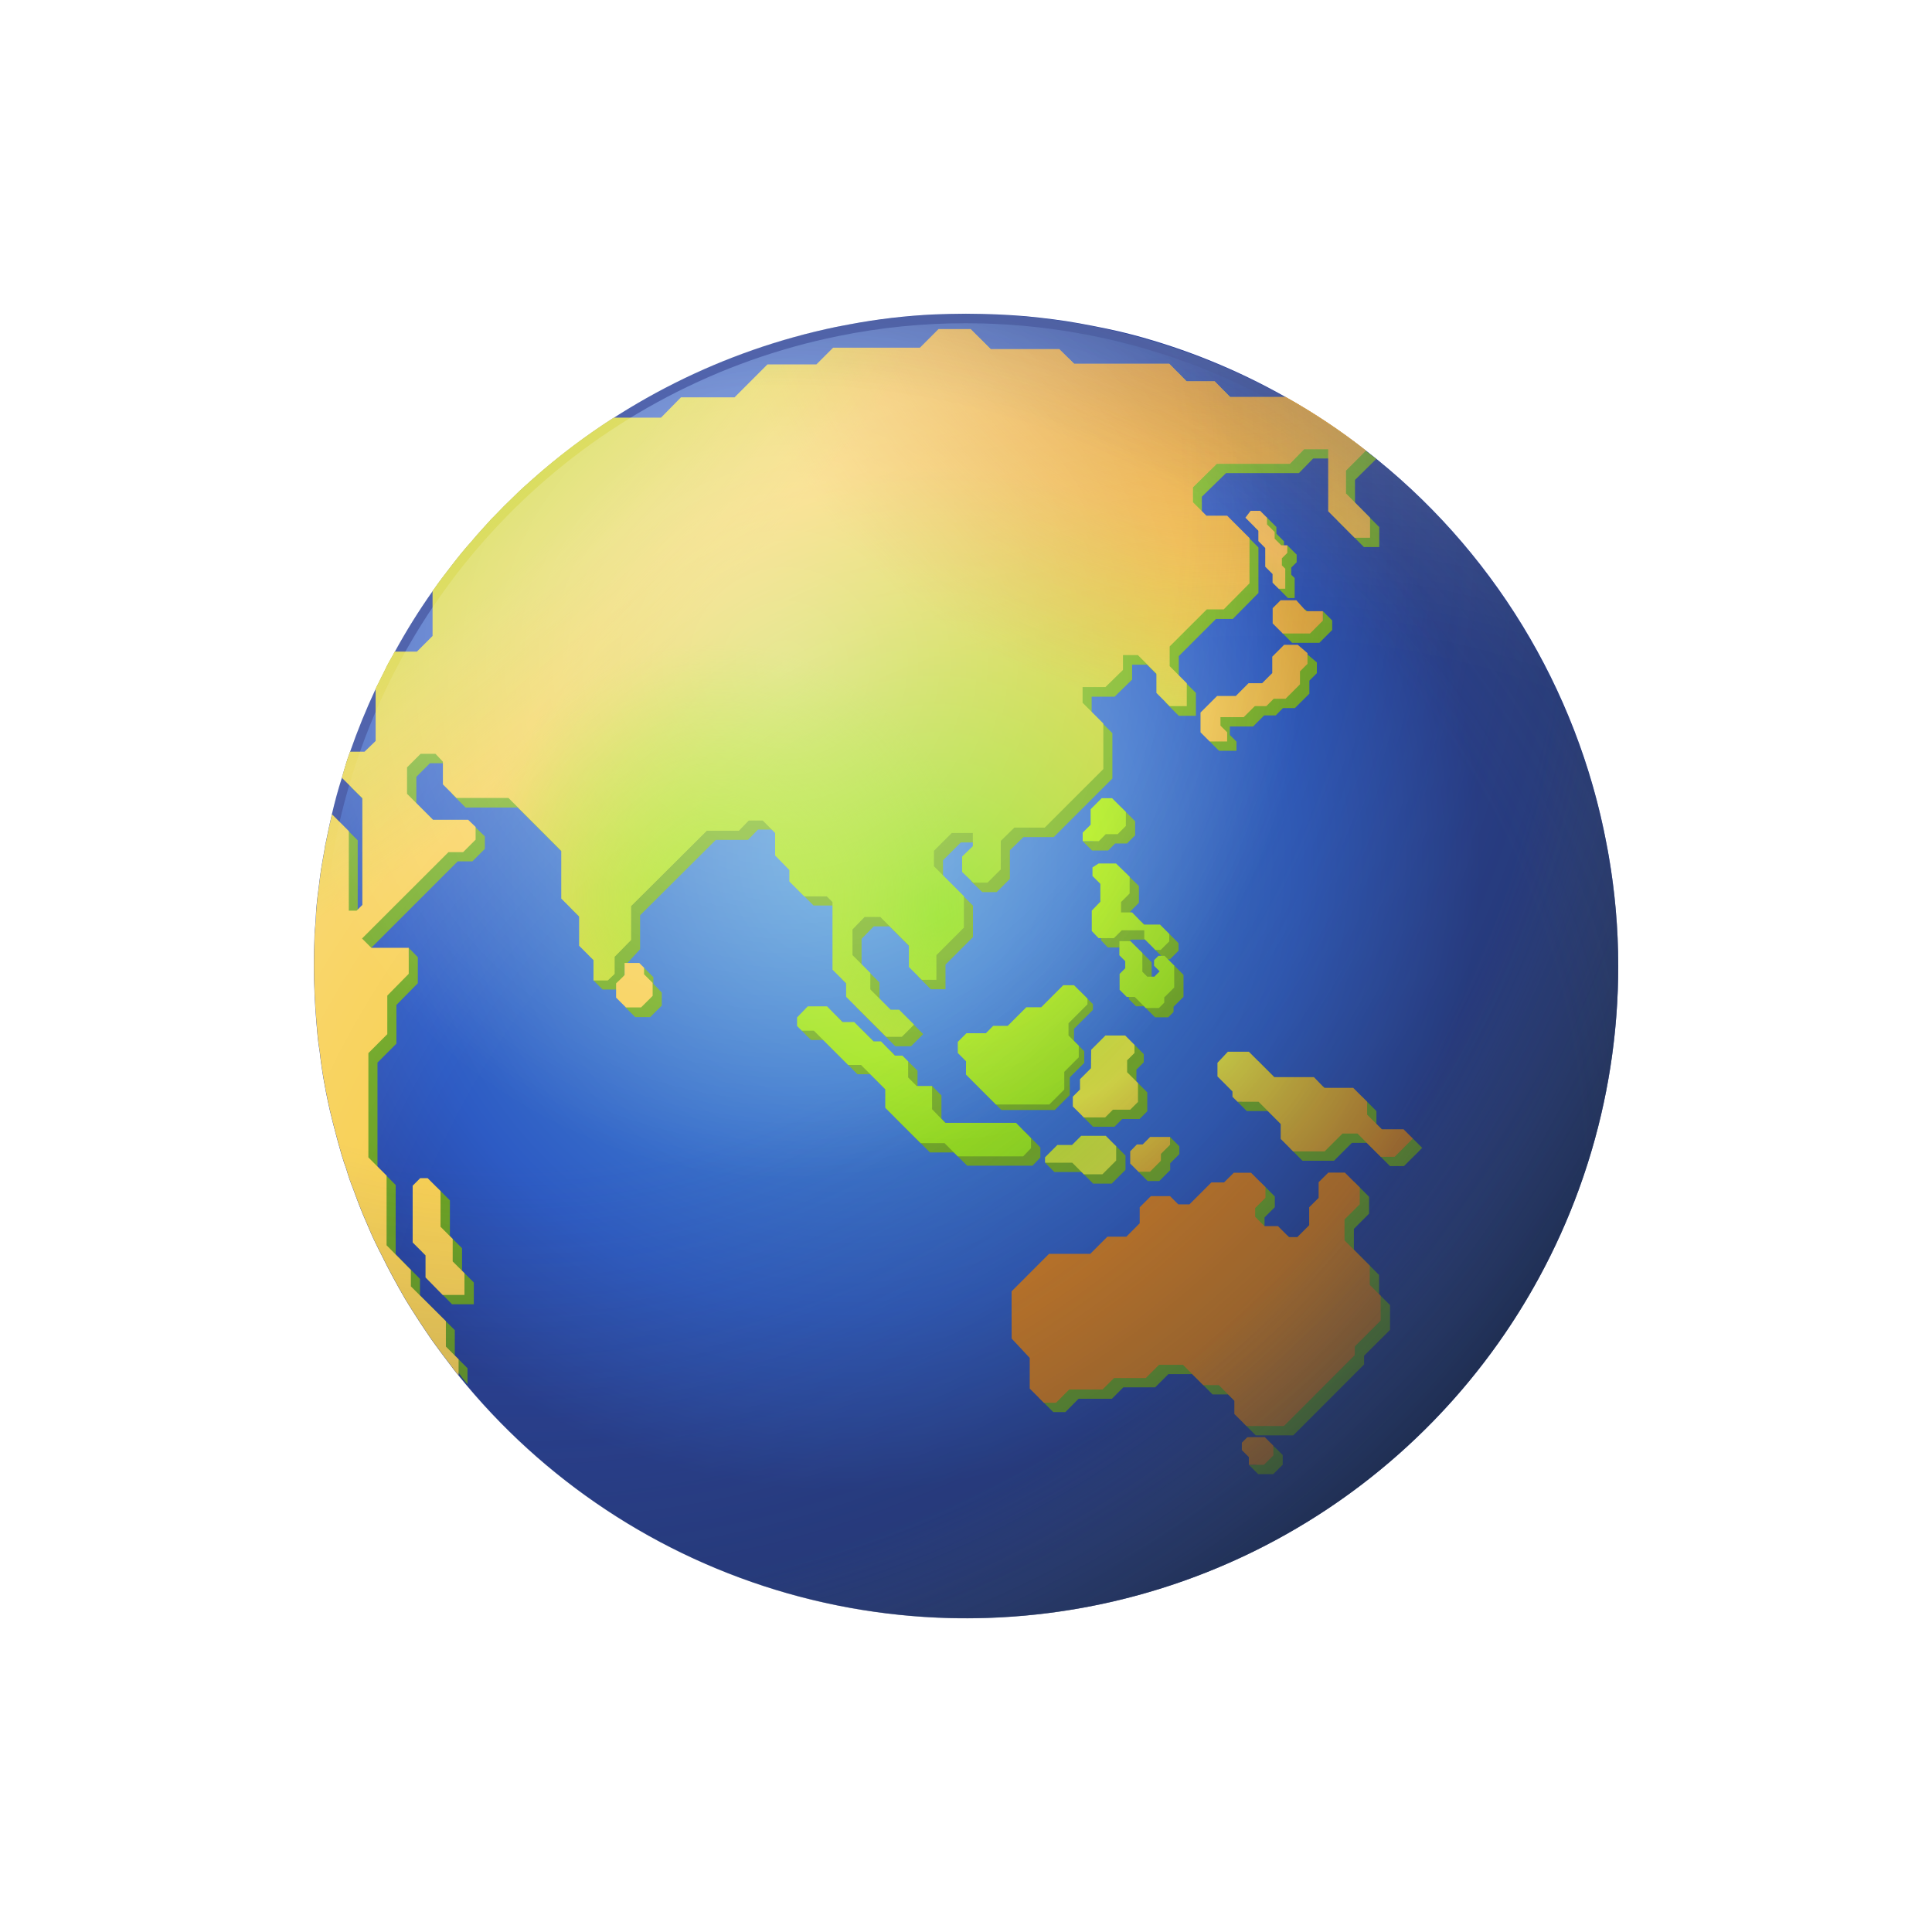 <svg width="52" height="52" viewBox="0 0 52 52" fill="none" xmlns="http://www.w3.org/2000/svg">
<g filter="url(#filter0_d)">
<path d="M41.555 24C41.556 27.632 40.43 31.174 38.333 34.139C36.235 37.104 33.27 39.345 29.845 40.554C26.421 41.763 22.706 41.879 19.212 40.888C15.718 39.896 12.618 37.845 10.339 35.017C10.257 34.922 10.18 34.822 10.108 34.717C9.954 34.517 9.808 34.323 9.656 34.112C9.531 33.939 9.416 33.756 9.291 33.573C9.156 33.362 9.022 33.16 8.897 32.949C8.675 32.564 8.464 32.179 8.272 31.785C8.214 31.67 8.156 31.564 8.108 31.458C8.022 31.285 7.945 31.103 7.868 30.92C7.733 30.62 7.618 30.314 7.512 30.02C7.438 29.838 7.374 29.652 7.32 29.463C7.272 29.338 7.233 29.213 7.195 29.088C7.08 28.694 6.974 28.288 6.878 27.888C6.801 27.552 6.733 27.205 6.678 26.859C6.649 26.667 6.62 26.475 6.601 26.282C6.593 26.265 6.59 26.245 6.591 26.225C6.553 25.984 6.534 25.744 6.514 25.504C6.494 25.264 6.476 25.004 6.466 24.754C6.456 24.504 6.447 24.254 6.447 24.004C6.447 23.716 6.457 23.427 6.466 23.139L6.495 22.764C6.505 22.485 6.534 22.206 6.572 21.927C6.601 21.687 6.63 21.447 6.672 21.216C6.691 21.11 6.711 20.995 6.73 20.889C6.741 20.802 6.757 20.716 6.778 20.63C6.826 20.389 6.878 20.149 6.932 19.918C7.009 19.591 7.095 19.264 7.201 18.937C7.268 18.707 7.335 18.466 7.422 18.237C7.622 17.661 7.853 17.094 8.114 16.537C8.201 16.374 8.278 16.201 8.364 16.037C8.431 15.893 8.508 15.758 8.585 15.624C8.595 15.595 8.614 15.576 8.624 15.547C8.932 14.983 9.272 14.437 9.643 13.912C9.652 13.903 9.662 13.884 9.672 13.874C9.825 13.653 9.989 13.441 10.152 13.23C10.315 13.019 10.498 12.788 10.691 12.576C10.864 12.365 11.046 12.176 11.229 11.97L11.287 11.913C11.469 11.72 11.662 11.528 11.854 11.345C12.017 11.182 12.181 11.038 12.354 10.884C14.668 8.837 17.476 7.429 20.5 6.8C20.615 6.78 20.74 6.752 20.855 6.732C21.611 6.589 22.375 6.499 23.143 6.463C23.422 6.454 23.711 6.444 23.999 6.444C24.287 6.444 24.566 6.454 24.845 6.463C25.095 6.473 25.355 6.492 25.605 6.511C26.095 6.559 26.585 6.617 27.056 6.704C27.527 6.791 28.018 6.886 28.489 7.011C29.925 7.392 31.307 7.955 32.6 8.685C33.358 9.108 34.082 9.59 34.763 10.127C38.147 12.749 40.453 16.52 41.243 20.727C41.252 20.775 41.262 20.833 41.272 20.881C41.282 20.929 41.291 20.987 41.3 21.035C41.469 22.015 41.554 23.007 41.555 24Z" fill="#253D99"/>
<path d="M41.299 24C41.299 27.274 40.37 30.481 38.62 33.248C36.871 36.015 34.371 38.228 31.413 39.631C28.456 41.035 25.16 41.569 21.91 41.174C18.66 40.779 15.589 39.469 13.054 37.398C10.519 35.327 8.623 32.579 7.587 29.473C6.552 26.367 6.419 23.031 7.204 19.853C7.989 16.674 9.659 13.784 12.022 11.518C14.384 9.251 17.341 7.701 20.549 7.048C21.684 6.815 22.84 6.699 23.999 6.7C28.055 6.7 31.982 8.126 35.093 10.728C38.204 13.33 40.301 16.942 41.018 20.934C41.205 21.945 41.299 22.972 41.299 24Z" fill="url(#paint0_radial)"/>
<path d="M26.002 29.154V28.885L25.598 28.472H23.694L23.339 28.106V27.481H22.925L22.695 27.251V26.818L22.541 26.664H22.339L21.964 26.28H21.762L21.243 25.76H20.926L20.512 25.337H19.993L19.705 25.635V25.866L19.83 25.991H20.156L21.079 26.914H21.426L22.079 27.568V28.068L23.031 29.019H23.675L24.031 29.375H25.79L26.002 29.154Z" fill="url(#paint1_radial)"/>
<path d="M24.55 27.472L24.953 27.876H26.39L26.793 27.473V26.997L27.183 26.607V26.294L26.907 26.018V25.69L27.417 25.18V25.027L27.056 24.665H26.766L26.471 24.96L26.172 25.259H25.772L25.271 25.76H24.88L24.682 25.958H24.16L23.928 26.191V26.489L24.149 26.711L24.148 27.07L24.55 27.472Z" fill="url(#paint2_radial)"/>
<path d="M29.854 24.238L29.593 23.977H29.429L29.312 24.094V24.244L29.462 24.395L29.319 24.538H29.129L28.997 24.406V23.901L28.678 23.582H28.38L28.377 23.962L28.536 24.121V24.312L28.384 24.464V24.891L28.576 25.084H28.791L29.088 25.381H29.443L29.586 25.238V25.097L29.854 24.83V24.238Z" fill="url(#paint3_radial)"/>
<path d="M28.879 27.91V27.402L28.587 27.11V26.789L28.785 26.592V26.372L28.535 26.122H28.002L27.619 26.506L27.614 27.003L27.318 27.298V27.575L27.125 27.768V28.031L27.421 28.327H27.995L28.203 28.119H28.671L28.879 27.91Z" fill="url(#paint4_radial)"/>
<path d="M28.654 22.299V21.848L28.289 21.492H27.818L27.654 21.598V21.828L27.866 22.04V22.521L27.635 22.761V23.309L27.818 23.501H28.231L28.443 23.29H29.048V23.52L29.346 23.818H29.491L29.721 23.588V23.386L29.471 23.136H29.039L28.722 22.809H28.423V22.53L28.654 22.299Z" fill="url(#paint5_radial)"/>
<path d="M35.118 32.316L34.44 31.636V31.075L34.849 30.665V30.212L34.449 29.811H34.002L33.742 30.07V30.491L33.489 30.747V31.227L33.169 31.547H32.943L32.648 31.253H32.285L32.035 31.002V30.767L32.312 30.491V30.203L31.922 29.814H31.459L31.197 30.078H30.855L30.265 30.668H29.965L29.742 30.445H29.227L28.927 30.747V31.177L28.567 31.537H28.058L27.596 31.998H26.486L25.479 33.007V33.702L25.482 34.279L25.966 34.798V35.624L26.349 36.007H26.674L27.03 35.648H27.927L28.235 35.34H29.091L29.448 34.984H30.09L30.637 35.531H31.055L31.474 35.95V36.307L31.799 36.633H32.807L33.105 36.337L34.715 34.724V34.49L35.413 33.794V33.127L35.118 32.833V32.316Z" fill="url(#paint6_radial)"/>
<path d="M32.306 13V13.504L32.502 13.701L32.416 13.846L32.666 14.097H32.846V13.559L32.754 13.468V13.278L32.9 13.132V12.928L32.648 12.677L32.559 12.749V12.57L32.355 12.365V12.185L32.084 11.915L31.912 12L31.771 12.185L32.12 12.534V12.814L32.306 13Z" fill="url(#paint7_radial)"/>
<path d="M31.726 17.554L32.025 17.255H32.336L32.532 17.058H32.852L33.242 16.67V16.32L33.443 16.119V15.829L33.181 15.606H32.815L32.495 15.925V16.366L32.221 16.639H31.855L31.514 16.982H31.012L30.564 17.429V17.961L30.811 18.208H31.28V17.961L31.101 17.781V17.554H31.726Z" fill="url(#paint8_radial)"/>
<path d="M10.436 31.596L10.109 31.269V30.308L9.763 29.962H9.561L9.359 30.164V31.692L9.705 32.038V32.634L10.167 33.105H10.753V32.519L10.436 32.202V31.596Z" fill="url(#paint9_radial)"/>
<path d="M32.293 36.932H31.933L31.822 36.935L31.675 37.082V37.28L31.819 37.425H31.613L31.864 37.676H32.27L32.524 37.423V37.162L32.293 36.932Z" fill="url(#paint10_radial)"/>
<path d="M36.029 28.646H35.443L35.047 28.251V27.905L34.673 27.53H33.895L33.615 27.242H32.548L31.866 26.559H31.299L31.02 26.857V27.223L31.424 27.627V27.654H31.308L31.424 27.771L31.558 27.905H32.126L32.721 28.501V28.905L33.057 29.242H33.904L34.385 28.761H34.788L35.413 29.386H35.788L36.057 29.117L36.279 28.896L36.029 28.646Z" fill="url(#paint11_radial)"/>
<path d="M29.491 28.601L29.372 28.852H29.206L29.005 29.054H28.85L28.671 29.239L28.639 29.537L28.89 29.788H29.202L29.496 29.493V29.309L29.742 29.063V28.852L29.491 28.601Z" fill="url(#paint12_radial)"/>
<path d="M28.012 28.821H27.352L27.105 29.068H26.71L26.556 29.221L26.127 29.294L26.378 29.545H27.11L27.423 29.858H27.921L28.293 29.487V29.102L28.012 28.821Z" fill="url(#paint13_radial)"/>
<path d="M22.54 26.665L22.43 26.555V26.767L22.54 26.665Z" fill="url(#paint14_radial)"/>
<path d="M23.338 27.482L23.087 27.23L22.846 27.471L23.17 27.605L23.338 27.482Z" fill="url(#paint15_radial)"/>
<path d="M19.578 25.74L19.734 25.896L19.808 25.722L19.662 25.649L19.578 25.74Z" fill="url(#paint16_radial)"/>
<path d="M15.585 24.479V24.3L15.456 24.171L15.324 24.039V24.173H15.061V24.5C15.061 24.515 14.832 24.729 14.832 24.729V25.112L15.097 25.376H15.5L15.812 25.065V24.715L15.585 24.479Z" fill="url(#paint17_radial)"/>
<path d="M34.47 11.532V10.917L35.042 10.353C34.357 9.81 33.62 9.336 32.842 8.936H31.352L30.938 8.513H30.179L29.717 8.042H27.163L26.763 7.648H24.913L24.375 7.109H23.51L23.01 7.609H20.674L20.222 8.061H18.905L18.02 8.946H16.578L16.04 9.494H14.761C13.999 9.981 13.276 10.528 12.599 11.128C12.426 11.282 12.263 11.428 12.099 11.589C11.907 11.772 11.715 11.964 11.532 12.157L11.474 12.214C11.292 12.414 11.109 12.609 10.936 12.82C10.744 13.032 10.57 13.253 10.397 13.474C10.224 13.695 10.071 13.897 9.917 14.118C9.907 14.128 9.897 14.147 9.888 14.156V15.368L9.465 15.791H8.865C8.855 15.82 8.836 15.839 8.826 15.868C8.749 16.002 8.672 16.137 8.605 16.281C8.519 16.445 8.442 16.618 8.355 16.781V18.194L8.055 18.483H7.666C7.579 18.713 7.512 18.954 7.445 19.183L7.993 19.731V22.606L7.839 22.76H7.628V20.617L7.176 20.165C7.118 20.396 7.07 20.636 7.022 20.877C7.002 20.963 6.986 21.049 6.974 21.136C6.955 21.242 6.935 21.357 6.916 21.463C6.878 21.694 6.849 21.934 6.816 22.174C6.778 22.453 6.749 22.732 6.739 23.011L6.71 23.386C6.701 23.674 6.691 23.963 6.691 24.251C6.691 24.501 6.701 24.751 6.71 25.001C6.719 25.251 6.73 25.501 6.758 25.751C6.786 26.001 6.797 26.231 6.835 26.472C6.834 26.492 6.837 26.512 6.845 26.53C6.864 26.722 6.893 26.914 6.922 27.106C6.979 27.452 7.047 27.799 7.122 28.135C7.222 28.535 7.322 28.943 7.439 29.335C7.477 29.46 7.516 29.585 7.564 29.71C7.617 29.9 7.681 30.086 7.756 30.267C7.862 30.567 7.977 30.873 8.112 31.167C8.189 31.35 8.266 31.532 8.352 31.705C8.4 31.811 8.458 31.917 8.516 32.032C8.708 32.426 8.916 32.811 9.141 33.196C9.266 33.407 9.4 33.609 9.535 33.82C9.66 34.003 9.775 34.186 9.9 34.359C10.054 34.57 10.2 34.759 10.352 34.959C10.424 35.063 10.501 35.164 10.583 35.259V34.826L10.241 34.484V33.801L9.304 32.865V32.422L8.65 31.759V29.894L8.16 29.404V26.6L8.669 26.09V25.049L9.246 24.463V23.763L8.999 23.51V23.761H8.243L7.993 23.511L10.319 21.184H10.714L11.05 20.848V20.511L10.781 20.252L9.906 20.319L9.206 19.619V18.908L9.572 18.542H9.966L10.166 18.754V19.369L10.531 19.734H11.931L13.353 21.157V22.436L13.834 22.917V23.7L14.219 24.085V24.367L13.968 24.382L14.219 24.633H14.603L14.813 24.46V24L15.228 23.548V22.635L17.266 20.606H18.132L18.401 20.328H18.776L19.112 20.664V21.27L19.497 21.664V21.972L19.897 22.372H20.502L20.656 22.526V24.353L21.021 24.718V25.083L21.762 25.824L22.098 26.16H22.521L22.848 25.833L22.448 25.433H22.218L21.67 24.885V24.442L21.189 23.962V23.27L21.516 22.934H21.939L22.708 23.703V24.28L23.054 24.626H23.448V23.963L24.188 23.222V22.376L23.381 21.569V21.155L23.861 20.675H24.429V21.03L24.14 21.309V21.723L24.44 22.011H24.825L25.181 21.655V20.886L25.546 20.53H26.363L27.94 18.954V17.733L27.382 17.175V16.752H27.999L28.471 16.291V15.891H28.871L29.371 16.391V16.91L29.727 17.266H30.188V16.65L29.727 16.189V15.66L30.727 14.66H31.179L31.871 13.96V12.734L31.271 12.134H30.713L30.348 11.769V11.369L30.999 10.734H32.96L33.345 10.34H33.999V12.012L34.71 12.724H35.123V12.186L34.47 11.532Z" fill="url(#paint18_radial)"/>
<path d="M33.606 14.45V14.701H33.406L33.141 14.407H32.719L32.506 14.62V15.03L32.777 15.302H33.51L33.857 14.955V14.701L33.606 14.45Z" fill="url(#paint19_radial)"/>
<path d="M28.183 19.735H27.902L27.606 20.032V20.448L27.414 20.64H27.141L27.392 20.891H27.825L28.014 20.702H28.334L28.553 20.482V20.105L28.183 19.735Z" fill="url(#paint20_radial)"/>
<path d="M25.75 28.903V28.634L25.346 28.221H23.442L23.087 27.855V27.23H22.673L22.443 27V26.567L22.289 26.413H22.087L21.712 26.029H21.51L20.991 25.509H20.674L20.26 25.086H19.741L19.453 25.384V25.615L19.578 25.74H19.904L20.827 26.663H21.174L21.827 27.317V27.817L22.779 28.768H23.423L23.779 29.124H25.538L25.75 28.903Z" fill="url(#paint21_radial)"/>
<path d="M24.401 27.324L24.805 27.728H26.242L26.645 27.325V26.849L27.035 26.458V26.146L26.759 25.869V25.542L27.269 25.032V24.878L26.907 24.517H26.618L26.323 24.812L26.024 25.111H25.623L25.123 25.611H24.732L24.534 25.81H24.012L23.779 26.043V26.341L24.001 26.562L23.999 26.922L24.401 27.324Z" fill="url(#paint22_radial)"/>
<path d="M28.952 29.537L29.246 29.242V29.058L29.492 28.812V28.601H28.956L28.755 28.803H28.6L28.42 28.988V29.317L28.64 29.537H28.952Z" fill="url(#paint23_radial)"/>
<path d="M27.172 29.607H27.67L28.042 29.236V28.851L27.761 28.57H27.101L26.854 28.817H26.459L26.127 29.149V29.294H26.859L27.172 29.607Z" fill="url(#paint24_radial)"/>
<path d="M29.604 23.987L29.343 23.726H29.179L29.062 23.843V23.993L29.212 24.144L29.069 24.287H28.879L28.747 24.155V23.65L28.428 23.331H28.13L28.127 23.711L28.286 23.87V24.061L28.134 24.213V24.64L28.326 24.833H28.541L28.838 25.13H29.193L29.336 24.987V24.846L29.604 24.579V23.987Z" fill="url(#paint25_radial)"/>
<path d="M28.629 27.659V27.151L28.337 26.859V26.538L28.535 26.341V26.121L28.285 25.871H27.752L27.369 26.255L27.364 26.752L27.068 27.047V27.324L26.875 27.517V27.78L27.171 28.076H27.745L27.953 27.868H28.42L28.629 27.659Z" fill="url(#paint26_radial)"/>
<path d="M28.404 22.048V21.597L28.039 21.241H27.568L27.404 21.347V21.577L27.616 21.789V22.27L27.385 22.51V23.058L27.568 23.25H27.981L28.193 23.039H28.798V23.269L29.096 23.567H29.241L29.471 23.337V23.135L29.221 22.885H28.789L28.471 22.558H28.173V22.279L28.404 22.048Z" fill="url(#paint27_radial)"/>
<path d="M35.777 28.395H35.191L34.796 28V27.654L34.421 27.279H33.643L33.364 26.991H32.297L31.614 26.308H31.047L30.768 26.606V26.972L31.172 27.375V27.52L31.307 27.654H31.874L32.47 28.25V28.654L32.806 28.991H33.652L34.133 28.51H34.537L35.162 29.135H35.537L35.806 28.866L36.027 28.644L35.777 28.395Z" fill="url(#paint28_radial)"/>
<path d="M34.874 11.935V12.473H34.461L33.75 11.761V10.089H33.101L32.716 10.483H30.75L30.106 11.117V11.517L30.471 11.882H31.029L31.629 12.482V13.7L30.937 14.4H30.481L29.481 15.4V15.929L29.942 16.39V17.006H29.481L29.125 16.65V16.131L28.625 15.631H28.225V16.031L27.753 16.492H27.138V16.915L27.696 17.473V18.7L26.119 20.276H25.301L24.936 20.632V21.4L24.58 21.756H24.195L23.895 21.468V21.054L24.184 20.775V20.42H23.616L23.136 20.9V21.314L23.943 22.121V22.967L23.203 23.708V24.371H22.809L22.463 24.025V23.448L21.694 22.679H21.271L20.944 23.015V23.708L21.424 24.188V24.63L21.972 25.178H22.201L22.601 25.578L22.274 25.905H21.851L21.515 25.569L20.774 24.828V24.463L20.409 24.098V22.279L20.255 22.125H19.649L19.249 21.725V21.417L18.864 21.023V20.417L18.528 20.081H18.153L17.884 20.359H17.021L14.983 22.388V23.3L14.541 23.752V24.213L14.358 24.387H13.974V23.839L13.589 23.454V22.666L13.108 22.185V20.9L11.686 19.477H10.286L9.921 19.112V18.5L9.721 18.288H9.321L8.955 18.654V19.365L9.655 20.065H10.601L10.801 20.257V20.6L10.465 20.936H10.07L7.744 23.26L7.994 23.51H9.001V24.21L8.424 24.797V25.835L7.915 26.345V29.152L8.405 29.642V31.517L9.059 32.18V32.623L10.001 33.56V34.243L10.343 34.585V35.017C10.261 34.922 10.184 34.822 10.112 34.717C9.958 34.517 9.812 34.323 9.66 34.112C9.535 33.939 9.42 33.756 9.295 33.573C9.16 33.362 9.026 33.16 8.901 32.949C8.679 32.564 8.468 32.179 8.276 31.785C8.218 31.67 8.16 31.564 8.112 31.458C8.026 31.285 7.949 31.103 7.872 30.92C7.737 30.62 7.622 30.314 7.516 30.02C7.441 29.839 7.377 29.653 7.324 29.463C7.276 29.338 7.237 29.213 7.199 29.088C7.084 28.694 6.978 28.288 6.882 27.888C6.805 27.552 6.737 27.205 6.682 26.859C6.653 26.667 6.624 26.475 6.605 26.282C6.597 26.265 6.594 26.245 6.595 26.225C6.557 25.984 6.538 25.744 6.518 25.504C6.498 25.264 6.48 25.004 6.47 24.754C6.46 24.504 6.451 24.254 6.451 24.004C6.451 23.716 6.461 23.427 6.47 23.139L6.499 22.764C6.509 22.485 6.538 22.206 6.576 21.927C6.605 21.687 6.634 21.447 6.676 21.216C6.695 21.11 6.715 20.995 6.734 20.889C6.745 20.802 6.761 20.716 6.782 20.63C6.83 20.389 6.882 20.149 6.936 19.918L7.388 20.37V22.51H7.599L7.753 22.356V19.481L7.201 18.933C7.268 18.703 7.335 18.462 7.422 18.233H7.811L8.111 17.944V16.53C8.198 16.367 8.275 16.194 8.361 16.03C8.428 15.886 8.505 15.751 8.582 15.617C8.592 15.588 8.611 15.569 8.621 15.54H9.221L9.644 15.117V13.905C9.653 13.896 9.663 13.877 9.673 13.867C9.826 13.646 9.99 13.434 10.153 13.223C10.316 13.012 10.499 12.781 10.692 12.569C10.865 12.358 11.047 12.169 11.23 11.963L11.288 11.906C11.47 11.713 11.663 11.521 11.855 11.338C12.018 11.175 12.182 11.031 12.355 10.877C13.032 10.277 13.755 9.73 14.518 9.243H15.791L16.329 8.695H17.771L18.656 7.81H19.973L20.425 7.358H22.761L23.261 6.858H24.126L24.664 7.397H26.51L26.91 7.791H29.471L29.933 8.262H30.692L31.106 8.685H32.601C33.359 9.108 34.083 9.59 34.764 10.127L34.226 10.666V11.281L34.874 11.935Z" fill="url(#paint29_radial)"/>
<path d="M34.874 11.935V12.473H34.461L33.75 11.761V10.089H33.101L32.716 10.483H30.75L30.106 11.117V11.517L30.471 11.882H31.029L31.629 12.482V13.7L30.937 14.4H30.481L29.481 15.4V15.929L29.942 16.39V17.006H29.481L29.125 16.65V16.131L28.625 15.631H28.225V16.031L27.753 16.492H27.138V16.915L27.696 17.473V18.7L26.119 20.276H25.301L24.936 20.632V21.4L24.58 21.756H24.195L23.895 21.468V21.054L24.184 20.775V20.42H23.616L23.136 20.9V21.314L23.943 22.121V22.967L23.203 23.708V24.371H22.809L22.463 24.025V23.448L21.694 22.679H21.271L20.944 23.015V23.708L21.424 24.188V24.63L21.972 25.178H22.201L22.601 25.578L22.274 25.905H21.851L21.515 25.569L20.774 24.828V24.463L20.409 24.098V22.279L20.255 22.125H19.649L19.249 21.725V21.417L18.864 21.023V20.417L18.528 20.081H18.153L17.884 20.359H17.021L14.983 22.388V23.3L14.541 23.752V24.213L14.358 24.387H13.974V23.839L13.589 23.454V22.666L13.108 22.185V20.9L11.686 19.477H10.286L9.921 19.112V18.5L9.721 18.288H9.321L8.955 18.654V19.365L9.655 20.065H10.601L10.801 20.257V20.6L10.465 20.936H10.07L7.744 23.26L7.994 23.51H9.001V24.21L8.424 24.797V25.835L7.915 26.345V29.152L8.405 29.642V31.517L9.059 32.18V32.623L10.001 33.56V34.243L10.343 34.585V35.017C10.261 34.922 10.184 34.822 10.112 34.717C9.958 34.517 9.812 34.323 9.66 34.112C9.535 33.939 9.42 33.756 9.295 33.573C9.16 33.362 9.026 33.16 8.901 32.949C8.679 32.564 8.468 32.179 8.276 31.785C8.218 31.67 8.16 31.564 8.112 31.458C8.026 31.285 7.949 31.103 7.872 30.92C7.737 30.62 7.622 30.314 7.516 30.02C7.441 29.839 7.377 29.653 7.324 29.463C7.276 29.338 7.237 29.213 7.199 29.088C7.084 28.694 6.978 28.288 6.882 27.888C6.805 27.552 6.737 27.205 6.682 26.859C6.653 26.667 6.624 26.475 6.605 26.282C6.597 26.265 6.594 26.245 6.595 26.225C6.557 25.984 6.538 25.744 6.518 25.504C6.498 25.264 6.48 25.004 6.47 24.754C6.46 24.504 6.451 24.254 6.451 24.004C6.451 23.716 6.461 23.427 6.47 23.139L6.499 22.764C6.509 22.485 6.538 22.206 6.576 21.927C6.605 21.687 6.634 21.447 6.676 21.216C6.695 21.11 6.715 20.995 6.734 20.889C6.745 20.802 6.761 20.716 6.782 20.63C6.83 20.389 6.882 20.149 6.936 19.918L7.388 20.37V22.51H7.599L7.753 22.356V19.481L7.201 18.933C7.268 18.703 7.335 18.462 7.422 18.233H7.811L8.111 17.944V16.53C8.198 16.367 8.275 16.194 8.361 16.03C8.428 15.886 8.505 15.751 8.582 15.617C8.592 15.588 8.611 15.569 8.621 15.54H9.221L9.644 15.117V13.905C9.653 13.896 9.663 13.877 9.673 13.867C9.826 13.646 9.99 13.434 10.153 13.223C10.316 13.012 10.499 12.781 10.692 12.569C10.865 12.358 11.047 12.169 11.23 11.963L11.288 11.906C11.47 11.713 11.663 11.521 11.855 11.338C12.018 11.175 12.182 11.031 12.355 10.877C13.032 10.277 13.755 9.73 14.518 9.243H15.791L16.329 8.695H17.771L18.656 7.81H19.973L20.425 7.358H22.761L23.261 6.858H24.126L24.664 7.397H26.51L26.91 7.791H29.471L29.933 8.262H30.692L31.106 8.685H32.601C33.359 9.108 34.083 9.59 34.764 10.127L34.226 10.666V11.281L34.874 11.935Z" fill="url(#paint30_radial)"/>
<path d="M34.874 11.935V12.473H34.461L33.75 11.761V10.089H33.101L32.716 10.483H30.75L30.106 11.117V11.517L30.471 11.882H31.029L31.629 12.482V13.7L30.937 14.4H30.481L29.481 15.4V15.929L29.942 16.39V17.006H29.481L29.125 16.65V16.131L28.625 15.631H28.225V16.031L27.753 16.492H27.138V16.915L27.696 17.473V18.7L26.119 20.276H25.301L24.936 20.632V21.4L24.58 21.756H24.195L23.895 21.468V21.054L24.184 20.775V20.42H23.616L23.136 20.9V21.314L23.943 22.121V22.967L23.203 23.708V24.371H22.809L22.463 24.025V23.448L21.694 22.679H21.271L20.944 23.015V23.708L21.424 24.188V24.63L21.972 25.178H22.201L22.601 25.578L22.274 25.905H21.851L21.515 25.569L20.774 24.828V24.463L20.409 24.098V22.279L20.255 22.125H19.649L19.249 21.725V21.417L18.864 21.023V20.417L18.528 20.081H18.153L17.884 20.359H17.021L14.983 22.388V23.3L14.541 23.752V24.213L14.358 24.387H13.974V23.839L13.589 23.454V22.666L13.108 22.185V20.9L11.686 19.477H10.286L9.921 19.112V18.5L9.721 18.288H9.321L8.955 18.654V19.365L9.655 20.065H10.601L10.801 20.257V20.6L10.465 20.936H10.07L7.744 23.26L7.994 23.51H9.001V24.21L8.424 24.797V25.835L7.915 26.345V29.152L8.405 29.642V31.517L9.059 32.18V32.623L10.001 33.56V34.243L10.343 34.585V35.017C10.261 34.922 10.184 34.822 10.112 34.717C9.958 34.517 9.812 34.323 9.66 34.112C9.535 33.939 9.42 33.756 9.295 33.573C9.16 33.362 9.026 33.16 8.901 32.949C8.679 32.564 8.468 32.179 8.276 31.785C8.218 31.67 8.16 31.564 8.112 31.458C8.026 31.285 7.949 31.103 7.872 30.92C7.737 30.62 7.622 30.314 7.516 30.02C7.441 29.839 7.377 29.653 7.324 29.463C7.276 29.338 7.237 29.213 7.199 29.088C7.084 28.694 6.978 28.288 6.882 27.888C6.805 27.552 6.737 27.205 6.682 26.859C6.653 26.667 6.624 26.475 6.605 26.282C6.597 26.265 6.594 26.245 6.595 26.225C6.557 25.984 6.538 25.744 6.518 25.504C6.498 25.264 6.48 25.004 6.47 24.754C6.46 24.504 6.451 24.254 6.451 24.004C6.451 23.716 6.461 23.427 6.47 23.139L6.499 22.764C6.509 22.485 6.538 22.206 6.576 21.927C6.605 21.687 6.634 21.447 6.676 21.216C6.695 21.11 6.715 20.995 6.734 20.889C6.745 20.802 6.761 20.716 6.782 20.63C6.83 20.389 6.882 20.149 6.936 19.918L7.388 20.37V22.51H7.599L7.753 22.356V19.481L7.201 18.933C7.268 18.703 7.335 18.462 7.422 18.233H7.811L8.111 17.944V16.53C8.198 16.367 8.275 16.194 8.361 16.03C8.428 15.886 8.505 15.751 8.582 15.617C8.592 15.588 8.611 15.569 8.621 15.54H9.221L9.644 15.117V13.905C9.653 13.896 9.663 13.877 9.673 13.867C9.826 13.646 9.99 13.434 10.153 13.223C10.316 13.012 10.499 12.781 10.692 12.569C10.865 12.358 11.047 12.169 11.23 11.963L11.288 11.906C11.47 11.713 11.663 11.521 11.855 11.338C12.018 11.175 12.182 11.031 12.355 10.877C13.032 10.277 13.755 9.73 14.518 9.243H15.791L16.329 8.695H17.771L18.656 7.81H19.973L20.425 7.358H22.761L23.261 6.858H24.126L24.664 7.397H26.51L26.91 7.791H29.471L29.933 8.262H30.692L31.106 8.685H32.601C33.359 9.108 34.083 9.59 34.764 10.127L34.226 10.666V11.281L34.874 11.935Z" fill="url(#paint31_radial)"/>
<path d="M34.874 11.935V12.473H34.461L33.75 11.761V10.089H33.101L32.716 10.483H30.75L30.106 11.117V11.517L30.471 11.882H31.029L31.629 12.482V13.7L30.937 14.4H30.481L29.481 15.4V15.929L29.942 16.39V17.006H29.481L29.125 16.65V16.131L28.625 15.631H28.225V16.031L27.753 16.492H27.138V16.915L27.696 17.473V18.7L26.119 20.276H25.301L24.936 20.632V21.4L24.58 21.756H24.195L23.895 21.468V21.054L24.184 20.775V20.42H23.616L23.136 20.9V21.314L23.943 22.121V22.967L23.203 23.708V24.371H22.809L22.463 24.025V23.448L21.694 22.679H21.271L20.944 23.015V23.708L21.424 24.188V24.63L21.972 25.178H22.201L22.601 25.578L22.274 25.905H21.851L21.515 25.569L20.774 24.828V24.463L20.409 24.098V22.279L20.255 22.125H19.649L19.249 21.725V21.417L18.864 21.023V20.417L18.528 20.081H18.153L17.884 20.359H17.021L14.983 22.388V23.3L14.541 23.752V24.213L14.358 24.387H13.974V23.839L13.589 23.454V22.666L13.108 22.185V20.9L11.686 19.477H10.286L9.921 19.112V18.5L9.721 18.288H9.321L8.955 18.654V19.365L9.655 20.065H10.601L10.801 20.257V20.6L10.465 20.936H10.07L7.744 23.26L7.994 23.51H9.001V24.21L8.424 24.797V25.835L7.915 26.345V29.152L8.405 29.642V31.517L9.059 32.18V32.623L10.001 33.56V34.243L10.343 34.585V35.017C10.261 34.922 10.184 34.822 10.112 34.717C9.958 34.517 9.812 34.323 9.66 34.112C9.535 33.939 9.42 33.756 9.295 33.573C9.16 33.362 9.026 33.16 8.901 32.949C8.679 32.564 8.468 32.179 8.276 31.785C8.218 31.67 8.16 31.564 8.112 31.458C8.026 31.285 7.949 31.103 7.872 30.92C7.737 30.62 7.622 30.314 7.516 30.02C7.441 29.839 7.377 29.653 7.324 29.463C7.276 29.338 7.237 29.213 7.199 29.088C7.084 28.694 6.978 28.288 6.882 27.888C6.805 27.552 6.737 27.205 6.682 26.859C6.653 26.667 6.624 26.475 6.605 26.282C6.597 26.265 6.594 26.245 6.595 26.225C6.557 25.984 6.538 25.744 6.518 25.504C6.498 25.264 6.48 25.004 6.47 24.754C6.46 24.504 6.451 24.254 6.451 24.004C6.451 23.716 6.461 23.427 6.47 23.139L6.499 22.764C6.509 22.485 6.538 22.206 6.576 21.927C6.605 21.687 6.634 21.447 6.676 21.216C6.695 21.11 6.715 20.995 6.734 20.889C6.745 20.802 6.761 20.716 6.782 20.63C6.83 20.389 6.882 20.149 6.936 19.918L7.388 20.37V22.51H7.599L7.753 22.356V19.481L7.201 18.933C7.268 18.703 7.335 18.462 7.422 18.233H7.811L8.111 17.944V16.53C8.198 16.367 8.275 16.194 8.361 16.03C8.428 15.886 8.505 15.751 8.582 15.617C8.592 15.588 8.611 15.569 8.621 15.54H9.221L9.644 15.117V13.905C9.653 13.896 9.663 13.877 9.673 13.867C9.826 13.646 9.99 13.434 10.153 13.223C10.316 13.012 10.499 12.781 10.692 12.569C10.865 12.358 11.047 12.169 11.23 11.963L11.288 11.906C11.47 11.713 11.663 11.521 11.855 11.338C12.018 11.175 12.182 11.031 12.355 10.877C13.032 10.277 13.755 9.73 14.518 9.243H15.791L16.329 8.695H17.771L18.656 7.81H19.973L20.425 7.358H22.761L23.261 6.858H24.126L24.664 7.397H26.51L26.91 7.791H29.471L29.933 8.262H30.692L31.106 8.685H32.601C33.359 9.108 34.083 9.59 34.764 10.127L34.226 10.666V11.281L34.874 11.935Z" fill="url(#paint32_radial)"/>
<path d="M31.682 36.681L31.571 36.684L31.424 36.831V37.029L31.613 37.218V37.425H32.019L32.273 37.172V36.911L32.042 36.681H31.682Z" fill="url(#paint33_radial)"/>
<path d="M34.867 32.065L34.188 31.385V30.823L34.598 30.413V29.962L34.197 29.561H33.751L33.491 29.82V30.241L33.237 30.494V30.977L32.918 31.296H32.691L32.397 31.002H32.034L31.783 30.75V30.515L32.06 30.239V29.953L31.671 29.564H31.208L30.944 29.826H30.604L30.014 30.416H29.714L29.491 30.194H28.976L28.675 30.494V30.925L28.316 31.285H27.807L27.344 31.747H26.235L25.227 32.756V33.451L25.229 34.028L25.715 34.548V35.374L26.097 35.756H26.422L26.779 35.398H27.675L27.984 35.09H28.84L29.196 34.734H29.839L30.385 35.28H30.804L31.223 35.699V36.057L31.548 36.382H32.556L32.853 36.086L34.464 34.474V34.24L35.161 33.543V32.876L34.867 32.582V32.065Z" fill="url(#paint34_radial)"/>
<path d="M34.867 32.065L34.188 31.385V30.823L34.598 30.413V29.962L34.197 29.561H33.751L33.491 29.82V30.241L33.237 30.494V30.977L32.918 31.296H32.691L32.397 31.002H32.034L31.783 30.75V30.515L32.06 30.239V29.953L31.671 29.564H31.208L30.944 29.826H30.604L30.014 30.416H29.714L29.491 30.194H28.976L28.675 30.494V30.925L28.316 31.285H27.807L27.344 31.747H26.235L25.227 32.756V33.451L25.229 34.028L25.715 34.548V35.374L26.097 35.756H26.422L26.779 35.398H27.675L27.984 35.09H28.84L29.196 34.734H29.839L30.385 35.28H30.804L31.223 35.699V36.057L31.548 36.382H32.556L32.853 36.086L34.464 34.474V34.24L35.161 33.543V32.876L34.867 32.582V32.065Z" fill="url(#paint35_radial)"/>
<path d="M32.054 12.749V13.253L32.251 13.45V13.683L32.414 13.846H32.593V13.308L32.502 13.217V13.027L32.648 12.881V12.677H32.486L32.307 12.498V12.319L32.102 12.114V11.934L31.918 11.749H31.66L31.52 11.934L31.869 12.283V12.563L32.054 12.749Z" fill="url(#paint36_radial)"/>
<path d="M33.606 14.704V14.45H33.155L32.89 14.156H32.468L32.254 14.369V14.779L32.526 15.051H33.259L33.606 14.704Z" fill="url(#paint37_radial)"/>
<path d="M31.474 17.303L31.773 17.005H32.084L32.281 16.808H32.6L32.989 16.419V16.07L33.191 15.868V15.579L32.929 15.355H32.562L32.243 15.675V16.116L31.97 16.389H31.604L31.262 16.732H30.759L30.312 17.178V17.71L30.559 17.957H31.029V17.71L30.849 17.53V17.303H31.474Z" fill="url(#paint38_radial)"/>
<path d="M27.651 19.484L27.355 19.781V20.197L27.141 20.41V20.64H27.574L27.763 20.451H28.083L28.302 20.231V19.854L27.932 19.484H27.651Z" fill="url(#paint39_radial)"/>
<path d="M15.335 24.047L15.206 23.918H14.811V24.239C14.811 24.254 14.582 24.468 14.582 24.468V24.851L14.847 25.115H15.254L15.566 24.804V24.454L15.335 24.223V24.047Z" fill="url(#paint40_radial)"/>
<path d="M10.184 31.345L9.857 31.018V30.057L9.511 29.711H9.309L9.107 29.913V31.441L9.453 31.787V32.383L9.915 32.854H10.501V32.268L10.184 31.951V31.345Z" fill="url(#paint41_radial)"/>
<path opacity="0.5" d="M41.555 24C41.556 27.323 40.614 30.577 38.838 33.385C37.062 36.193 34.527 38.439 31.525 39.863C28.523 41.287 25.18 41.831 21.881 41.429C18.584 41.029 15.467 39.7 12.894 37.598C10.321 35.496 8.398 32.708 7.347 29.556C6.296 26.404 6.161 23.019 6.957 19.794C7.754 16.569 9.449 13.635 11.847 11.335C14.244 9.035 17.245 7.463 20.5 6.8C21.652 6.563 22.825 6.444 24 6.445C28.116 6.445 32.101 7.892 35.258 10.532C38.415 13.172 40.544 16.838 41.272 20.889C41.461 21.916 41.556 22.957 41.555 24Z" fill="url(#paint42_radial)"/>
<path opacity="0.5" d="M41.555 24C41.556 27.323 40.614 30.577 38.838 33.385C37.062 36.193 34.527 38.439 31.525 39.863C28.523 41.287 25.18 41.831 21.881 41.429C18.584 41.029 15.467 39.7 12.894 37.598C10.321 35.496 8.398 32.708 7.347 29.556C6.296 26.404 6.161 23.019 6.957 19.794C7.754 16.569 9.449 13.635 11.847 11.335C14.244 9.035 17.245 7.463 20.5 6.8C21.652 6.563 22.825 6.444 24 6.445C28.116 6.445 32.101 7.892 35.258 10.532C38.415 13.172 40.544 16.838 41.272 20.889C41.461 21.916 41.556 22.957 41.555 24Z" fill="url(#paint43_radial)"/>
<path opacity="0.2" d="M41.555 24C41.556 27.323 40.614 30.577 38.838 33.385C37.062 36.193 34.527 38.439 31.525 39.863C28.523 41.287 25.18 41.831 21.881 41.429C18.584 41.029 15.467 39.7 12.894 37.598C10.321 35.496 8.398 32.708 7.347 29.556C6.296 26.404 6.161 23.019 6.957 19.794C7.754 16.569 9.449 13.635 11.847 11.335C14.244 9.035 17.245 7.463 20.5 6.8C21.652 6.563 22.825 6.444 24 6.445C28.116 6.445 32.101 7.892 35.258 10.532C38.415 13.172 40.544 16.838 41.272 20.889C41.461 21.916 41.556 22.957 41.555 24Z" fill="url(#paint44_radial)"/>
<path opacity="0.5" d="M41.299 24C41.299 27.274 40.37 30.481 38.62 33.248C36.871 36.015 34.371 38.228 31.413 39.631C28.456 41.035 25.16 41.569 21.91 41.174C18.66 40.779 15.589 39.469 13.054 37.398C10.519 35.327 8.623 32.579 7.587 29.473C6.552 26.367 6.419 23.031 7.204 19.853C7.989 16.674 9.659 13.784 12.022 11.518C14.384 9.251 17.341 7.701 20.549 7.048C21.684 6.815 22.84 6.699 23.999 6.7C28.055 6.7 31.982 8.126 35.093 10.728C38.204 13.33 40.301 16.942 41.018 20.934C41.205 21.945 41.299 22.972 41.299 24Z" fill="url(#paint45_radial)"/>
<path opacity="0.5" d="M41.555 24C41.556 27.323 40.614 30.577 38.838 33.385C37.062 36.193 34.527 38.439 31.525 39.863C28.523 41.287 25.18 41.831 21.881 41.429C18.584 41.029 15.467 39.7 12.894 37.598C10.321 35.496 8.398 32.708 7.347 29.556C6.296 26.404 6.161 23.019 6.957 19.794C7.754 16.569 9.449 13.635 11.847 11.335C14.244 9.035 17.245 7.463 20.5 6.8C21.652 6.563 22.825 6.444 24 6.445C28.116 6.445 32.101 7.892 35.258 10.532C38.415 13.172 40.544 16.838 41.272 20.889C41.461 21.916 41.556 22.957 41.555 24Z" fill="url(#paint46_radial)"/>
</g>
<defs>
<filter id="filter0_d" x="-6" y="-6" width="64" height="64" filterUnits="userSpaceOnUse" color-interpolation-filters="sRGB">
<feFlood flood-opacity="0" result="BackgroundImageFix"/>
<feColorMatrix in="SourceAlpha" type="matrix" values="0 0 0 0 0 0 0 0 0 0 0 0 0 0 0 0 0 0 127 0" result="hardAlpha"/>
<feOffset dx="2" dy="2"/>
<feGaussianBlur stdDeviation="4"/>
<feColorMatrix type="matrix" values="0 0 0 0 0.243 0 0 0 0 0.486 0 0 0 0 0.718 0 0 0 0.25 0"/>
<feBlend mode="normal" in2="BackgroundImageFix" result="effect1_dropShadow"/>
<feBlend mode="normal" in="SourceGraphic" in2="effect1_dropShadow" result="shape"/>
</filter>
<radialGradient id="paint0_radial" cx="0" cy="0" r="1" gradientUnits="userSpaceOnUse" gradientTransform="translate(20.789 21.076) scale(21.232)">
<stop stop-color="#55A1DB"/>
<stop offset="0.575" stop-color="#2D5BC4"/>
<stop offset="0.696" stop-color="#294CAF"/>
<stop offset="0.802" stop-color="#253D99"/>
</radialGradient>
<radialGradient id="paint1_radial" cx="0" cy="0" r="1" gradientUnits="userSpaceOnUse" gradientTransform="translate(21.342 13.384) scale(26.043)">
<stop stop-color="#89C421"/>
<stop offset="1" stop-color="#639925"/>
</radialGradient>
<radialGradient id="paint2_radial" cx="0" cy="0" r="1" gradientUnits="userSpaceOnUse" gradientTransform="translate(21.341 13.384) scale(26.043)">
<stop stop-color="#89C421"/>
<stop offset="1" stop-color="#639925"/>
</radialGradient>
<radialGradient id="paint3_radial" cx="0" cy="0" r="1" gradientUnits="userSpaceOnUse" gradientTransform="translate(21.341 13.384) scale(26.043)">
<stop stop-color="#89C421"/>
<stop offset="1" stop-color="#639925"/>
</radialGradient>
<radialGradient id="paint4_radial" cx="0" cy="0" r="1" gradientUnits="userSpaceOnUse" gradientTransform="translate(21.341 13.384) scale(26.043)">
<stop stop-color="#89C421"/>
<stop offset="1" stop-color="#639925"/>
</radialGradient>
<radialGradient id="paint5_radial" cx="0" cy="0" r="1" gradientUnits="userSpaceOnUse" gradientTransform="translate(21.341 13.384) scale(26.043)">
<stop stop-color="#89C421"/>
<stop offset="1" stop-color="#639925"/>
</radialGradient>
<radialGradient id="paint6_radial" cx="0" cy="0" r="1" gradientUnits="userSpaceOnUse" gradientTransform="translate(21.341 13.384) scale(26.043)">
<stop stop-color="#89C421"/>
<stop offset="1" stop-color="#639925"/>
</radialGradient>
<radialGradient id="paint7_radial" cx="0" cy="0" r="1" gradientUnits="userSpaceOnUse" gradientTransform="translate(21.341 13.384) scale(26.043)">
<stop stop-color="#89C421"/>
<stop offset="1" stop-color="#639925"/>
</radialGradient>
<radialGradient id="paint8_radial" cx="0" cy="0" r="1" gradientUnits="userSpaceOnUse" gradientTransform="translate(21.341 13.384) scale(26.043)">
<stop stop-color="#89C421"/>
<stop offset="1" stop-color="#639925"/>
</radialGradient>
<radialGradient id="paint9_radial" cx="0" cy="0" r="1" gradientUnits="userSpaceOnUse" gradientTransform="translate(21.341 13.384) scale(26.043)">
<stop stop-color="#89C421"/>
<stop offset="1" stop-color="#639925"/>
</radialGradient>
<radialGradient id="paint10_radial" cx="0" cy="0" r="1" gradientUnits="userSpaceOnUse" gradientTransform="translate(21.342 13.385) scale(26.043 26.043)">
<stop stop-color="#89C421"/>
<stop offset="1" stop-color="#639925"/>
</radialGradient>
<radialGradient id="paint11_radial" cx="0" cy="0" r="1" gradientUnits="userSpaceOnUse" gradientTransform="translate(21.341 13.385) scale(26.043)">
<stop stop-color="#89C421"/>
<stop offset="1" stop-color="#639925"/>
</radialGradient>
<radialGradient id="paint12_radial" cx="0" cy="0" r="1" gradientUnits="userSpaceOnUse" gradientTransform="translate(21.341 13.385) scale(26.043 26.043)">
<stop stop-color="#89C421"/>
<stop offset="1" stop-color="#639925"/>
</radialGradient>
<radialGradient id="paint13_radial" cx="0" cy="0" r="1" gradientUnits="userSpaceOnUse" gradientTransform="translate(21.341 13.384) scale(26.043 26.043)">
<stop stop-color="#89C421"/>
<stop offset="1" stop-color="#639925"/>
</radialGradient>
<radialGradient id="paint14_radial" cx="0" cy="0" r="1" gradientUnits="userSpaceOnUse" gradientTransform="translate(21.341 13.385) scale(26.043 26.043)">
<stop stop-color="#89C421"/>
<stop offset="1" stop-color="#639925"/>
</radialGradient>
<radialGradient id="paint15_radial" cx="0" cy="0" r="1" gradientUnits="userSpaceOnUse" gradientTransform="translate(21.341 13.384) scale(26.043 26.043)">
<stop stop-color="#89C421"/>
<stop offset="1" stop-color="#639925"/>
</radialGradient>
<radialGradient id="paint16_radial" cx="0" cy="0" r="1" gradientUnits="userSpaceOnUse" gradientTransform="translate(21.341 13.384) scale(26.043 26.043)">
<stop stop-color="#89C421"/>
<stop offset="1" stop-color="#639925"/>
</radialGradient>
<radialGradient id="paint17_radial" cx="0" cy="0" r="1" gradientUnits="userSpaceOnUse" gradientTransform="translate(21.341 13.384) scale(26.043)">
<stop stop-color="#89C421"/>
<stop offset="1" stop-color="#639925"/>
</radialGradient>
<radialGradient id="paint18_radial" cx="0" cy="0" r="1" gradientUnits="userSpaceOnUse" gradientTransform="translate(21.34 13.384) scale(26.043)">
<stop stop-color="#89C421"/>
<stop offset="1" stop-color="#639925"/>
</radialGradient>
<radialGradient id="paint19_radial" cx="0" cy="0" r="1" gradientUnits="userSpaceOnUse" gradientTransform="translate(21.341 13.384) scale(26.043)">
<stop stop-color="#89C421"/>
<stop offset="1" stop-color="#639925"/>
</radialGradient>
<radialGradient id="paint20_radial" cx="0" cy="0" r="1" gradientUnits="userSpaceOnUse" gradientTransform="translate(21.341 13.384) scale(26.043)">
<stop stop-color="#89C421"/>
<stop offset="1" stop-color="#639925"/>
</radialGradient>
<radialGradient id="paint21_radial" cx="0" cy="0" r="1" gradientUnits="userSpaceOnUse" gradientTransform="translate(23.489 20.973) scale(9.828)">
<stop stop-color="#CCFF00"/>
<stop offset="0.564" stop-color="#A6E520"/>
<stop offset="1" stop-color="#8DE019"/>
</radialGradient>
<radialGradient id="paint22_radial" cx="0" cy="0" r="1" gradientUnits="userSpaceOnUse" gradientTransform="translate(23.49 20.974) scale(9.828)">
<stop stop-color="#CCFF00"/>
<stop offset="0.564" stop-color="#A6E520"/>
<stop offset="1" stop-color="#8DE019"/>
</radialGradient>
<radialGradient id="paint23_radial" cx="0" cy="0" r="1" gradientUnits="userSpaceOnUse" gradientTransform="translate(26.067 24.492) scale(8.022)">
<stop stop-color="#AEDB2C"/>
<stop offset="0.402" stop-color="#E3E542"/>
<stop offset="1" stop-color="#D97E1E"/>
</radialGradient>
<radialGradient id="paint24_radial" cx="0" cy="0" r="1" gradientUnits="userSpaceOnUse" gradientTransform="translate(25.534 27.375) scale(4.431)">
<stop stop-color="#AEDB2C"/>
<stop offset="1" stop-color="#E3E542"/>
</radialGradient>
<radialGradient id="paint25_radial" cx="0" cy="0" r="1" gradientUnits="userSpaceOnUse" gradientTransform="translate(23.49 20.973) scale(9.828)">
<stop stop-color="#CCFF00"/>
<stop offset="0.564" stop-color="#A6E520"/>
<stop offset="1" stop-color="#8DE019"/>
</radialGradient>
<radialGradient id="paint26_radial" cx="0" cy="0" r="1" gradientUnits="userSpaceOnUse" gradientTransform="translate(26.067 24.491) scale(8.022)">
<stop stop-color="#AEDB2C"/>
<stop offset="0.402" stop-color="#E3E542"/>
<stop offset="1" stop-color="#D97E1E"/>
</radialGradient>
<radialGradient id="paint27_radial" cx="0" cy="0" r="1" gradientUnits="userSpaceOnUse" gradientTransform="translate(23.49 20.973) scale(9.828)">
<stop stop-color="#CCFF00"/>
<stop offset="0.564" stop-color="#A6E520"/>
<stop offset="1" stop-color="#8DE019"/>
</radialGradient>
<radialGradient id="paint28_radial" cx="0" cy="0" r="1" gradientUnits="userSpaceOnUse" gradientTransform="translate(30.699 26.179) scale(5.943)">
<stop offset="0.006" stop-color="#E3E542"/>
<stop offset="1" stop-color="#D97E1E"/>
</radialGradient>
<radialGradient id="paint29_radial" cx="0" cy="0" r="1" gradientUnits="userSpaceOnUse" gradientTransform="translate(23.203 22.609) scale(12.106)">
<stop stop-color="#8DE019"/>
<stop offset="1" stop-color="#F8D055"/>
</radialGradient>
<radialGradient id="paint30_radial" cx="0" cy="0" r="1" gradientUnits="userSpaceOnUse" gradientTransform="translate(17.363 22.19) scale(6.901)">
<stop stop-color="#A8E61F"/>
<stop offset="1" stop-color="#AAE81D" stop-opacity="0"/>
</radialGradient>
<radialGradient id="paint31_radial" cx="0" cy="0" r="1" gradientUnits="userSpaceOnUse" gradientTransform="translate(30.731 3.729) scale(13.284)">
<stop stop-color="#D97E1E"/>
<stop offset="1" stop-color="#D97E1E" stop-opacity="0"/>
</radialGradient>
<radialGradient id="paint32_radial" cx="0" cy="0" r="1" gradientUnits="userSpaceOnUse" gradientTransform="translate(7.738 6.165) rotate(44.734) scale(12.439 25.724)">
<stop stop-color="#A6DB1A"/>
<stop offset="1" stop-color="#A5DB1A" stop-opacity="0"/>
</radialGradient>
<radialGradient id="paint33_radial" cx="0" cy="0" r="1" gradientUnits="userSpaceOnUse" gradientTransform="translate(55.846 63.12) scale(3.331 2.919)">
<stop offset="0.006" stop-color="#E3E542"/>
<stop offset="1" stop-color="#D97E1E"/>
</radialGradient>
<radialGradient id="paint34_radial" cx="0" cy="0" r="1" gradientUnits="userSpaceOnUse" gradientTransform="translate(271.977 249.074) scale(94.641 64.984)">
<stop offset="0.006" stop-color="#E3E542"/>
<stop offset="1" stop-color="#D97E1E"/>
</radialGradient>
<radialGradient id="paint35_radial" cx="0" cy="0" r="1" gradientUnits="userSpaceOnUse" gradientTransform="translate(255.715 253.262) scale(44.117 30.292)">
<stop stop-color="#D97E1E"/>
<stop offset="1" stop-color="#D97E1E" stop-opacity="0"/>
</radialGradient>
<radialGradient id="paint36_radial" cx="0" cy="0" r="1" gradientUnits="userSpaceOnUse" gradientTransform="translate(28.642 17.904) scale(6.23)">
<stop stop-color="#8DE019"/>
<stop offset="1" stop-color="#F8BC55"/>
</radialGradient>
<radialGradient id="paint37_radial" cx="0" cy="0" r="1" gradientUnits="userSpaceOnUse" gradientTransform="translate(29.594 17.403) scale(5.984)">
<stop stop-color="#F8D055"/>
<stop offset="1" stop-color="#E6A135"/>
</radialGradient>
<radialGradient id="paint38_radial" cx="0" cy="0" r="1" gradientUnits="userSpaceOnUse" gradientTransform="translate(29.593 17.404) scale(5.984)">
<stop stop-color="#F8D055"/>
<stop offset="1" stop-color="#E6A135"/>
</radialGradient>
<radialGradient id="paint39_radial" cx="0" cy="0" r="1" gradientUnits="userSpaceOnUse" gradientTransform="translate(23.489 20.973) scale(9.828)">
<stop stop-color="#CCFF00"/>
<stop offset="0.564" stop-color="#A6E520"/>
<stop offset="1" stop-color="#8DE019"/>
</radialGradient>
<radialGradient id="paint40_radial" cx="0" cy="0" r="1" gradientUnits="userSpaceOnUse" gradientTransform="translate(30.992 53.552) scale(2.838 3.452)">
<stop stop-color="#8DE019"/>
<stop offset="1" stop-color="#F8D055"/>
</radialGradient>
<radialGradient id="paint41_radial" cx="0" cy="0" r="1" gradientUnits="userSpaceOnUse" gradientTransform="translate(24.614 127.323) scale(3.014 6.795)">
<stop stop-color="#8DE019"/>
<stop offset="1" stop-color="#F8D055"/>
</radialGradient>
<radialGradient id="paint42_radial" cx="0" cy="0" r="1" gradientUnits="userSpaceOnUse" gradientTransform="translate(11.911 11.481) scale(34.834)">
<stop offset="0.513" stop-color="#485463" stop-opacity="0"/>
<stop offset="0.833" stop-color="#293648" stop-opacity="0.714"/>
<stop offset="1" stop-color="#1D2A3D"/>
</radialGradient>
<radialGradient id="paint43_radial" cx="0" cy="0" r="1" gradientUnits="userSpaceOnUse" gradientTransform="translate(11.85 12.954) scale(34.834)">
<stop offset="0.806" stop-color="#485463" stop-opacity="0"/>
<stop offset="0.972" stop-color="#1D2A3D"/>
</radialGradient>
<radialGradient id="paint44_radial" cx="0" cy="0" r="1" gradientUnits="userSpaceOnUse" gradientTransform="translate(31.548 39.055) scale(31.449)">
<stop offset="0.752" stop-color="white" stop-opacity="0"/>
<stop offset="0.774" stop-color="white" stop-opacity="0.031"/>
<stop offset="0.806" stop-color="white" stop-opacity="0.117"/>
<stop offset="0.847" stop-color="white" stop-opacity="0.257"/>
<stop offset="0.893" stop-color="white" stop-opacity="0.452"/>
<stop offset="0.945" stop-color="white" stop-opacity="0.701"/>
<stop offset="1" stop-color="white"/>
</radialGradient>
<radialGradient id="paint45_radial" cx="0" cy="0" r="1" gradientUnits="userSpaceOnUse" gradientTransform="translate(19.161 15.897) scale(18.319)">
<stop stop-color="white" stop-opacity="0.8"/>
<stop offset="0.103" stop-color="white" stop-opacity="0.716"/>
<stop offset="0.317" stop-color="white" stop-opacity="0.5"/>
<stop offset="0.622" stop-color="white" stop-opacity="0.157"/>
<stop offset="0.753" stop-color="white" stop-opacity="0"/>
</radialGradient>
<radialGradient id="paint46_radial" cx="0" cy="0" r="1" gradientUnits="userSpaceOnUse" gradientTransform="translate(19.129 29.8) scale(34.834)">
<stop offset="0.613" stop-color="#485463" stop-opacity="0"/>
<stop offset="0.629" stop-color="#465261" stop-opacity="0.05"/>
<stop offset="0.874" stop-color="#283547" stop-opacity="0.736"/>
<stop offset="1" stop-color="#1D2A3D"/>
</radialGradient>
</defs>
</svg>
